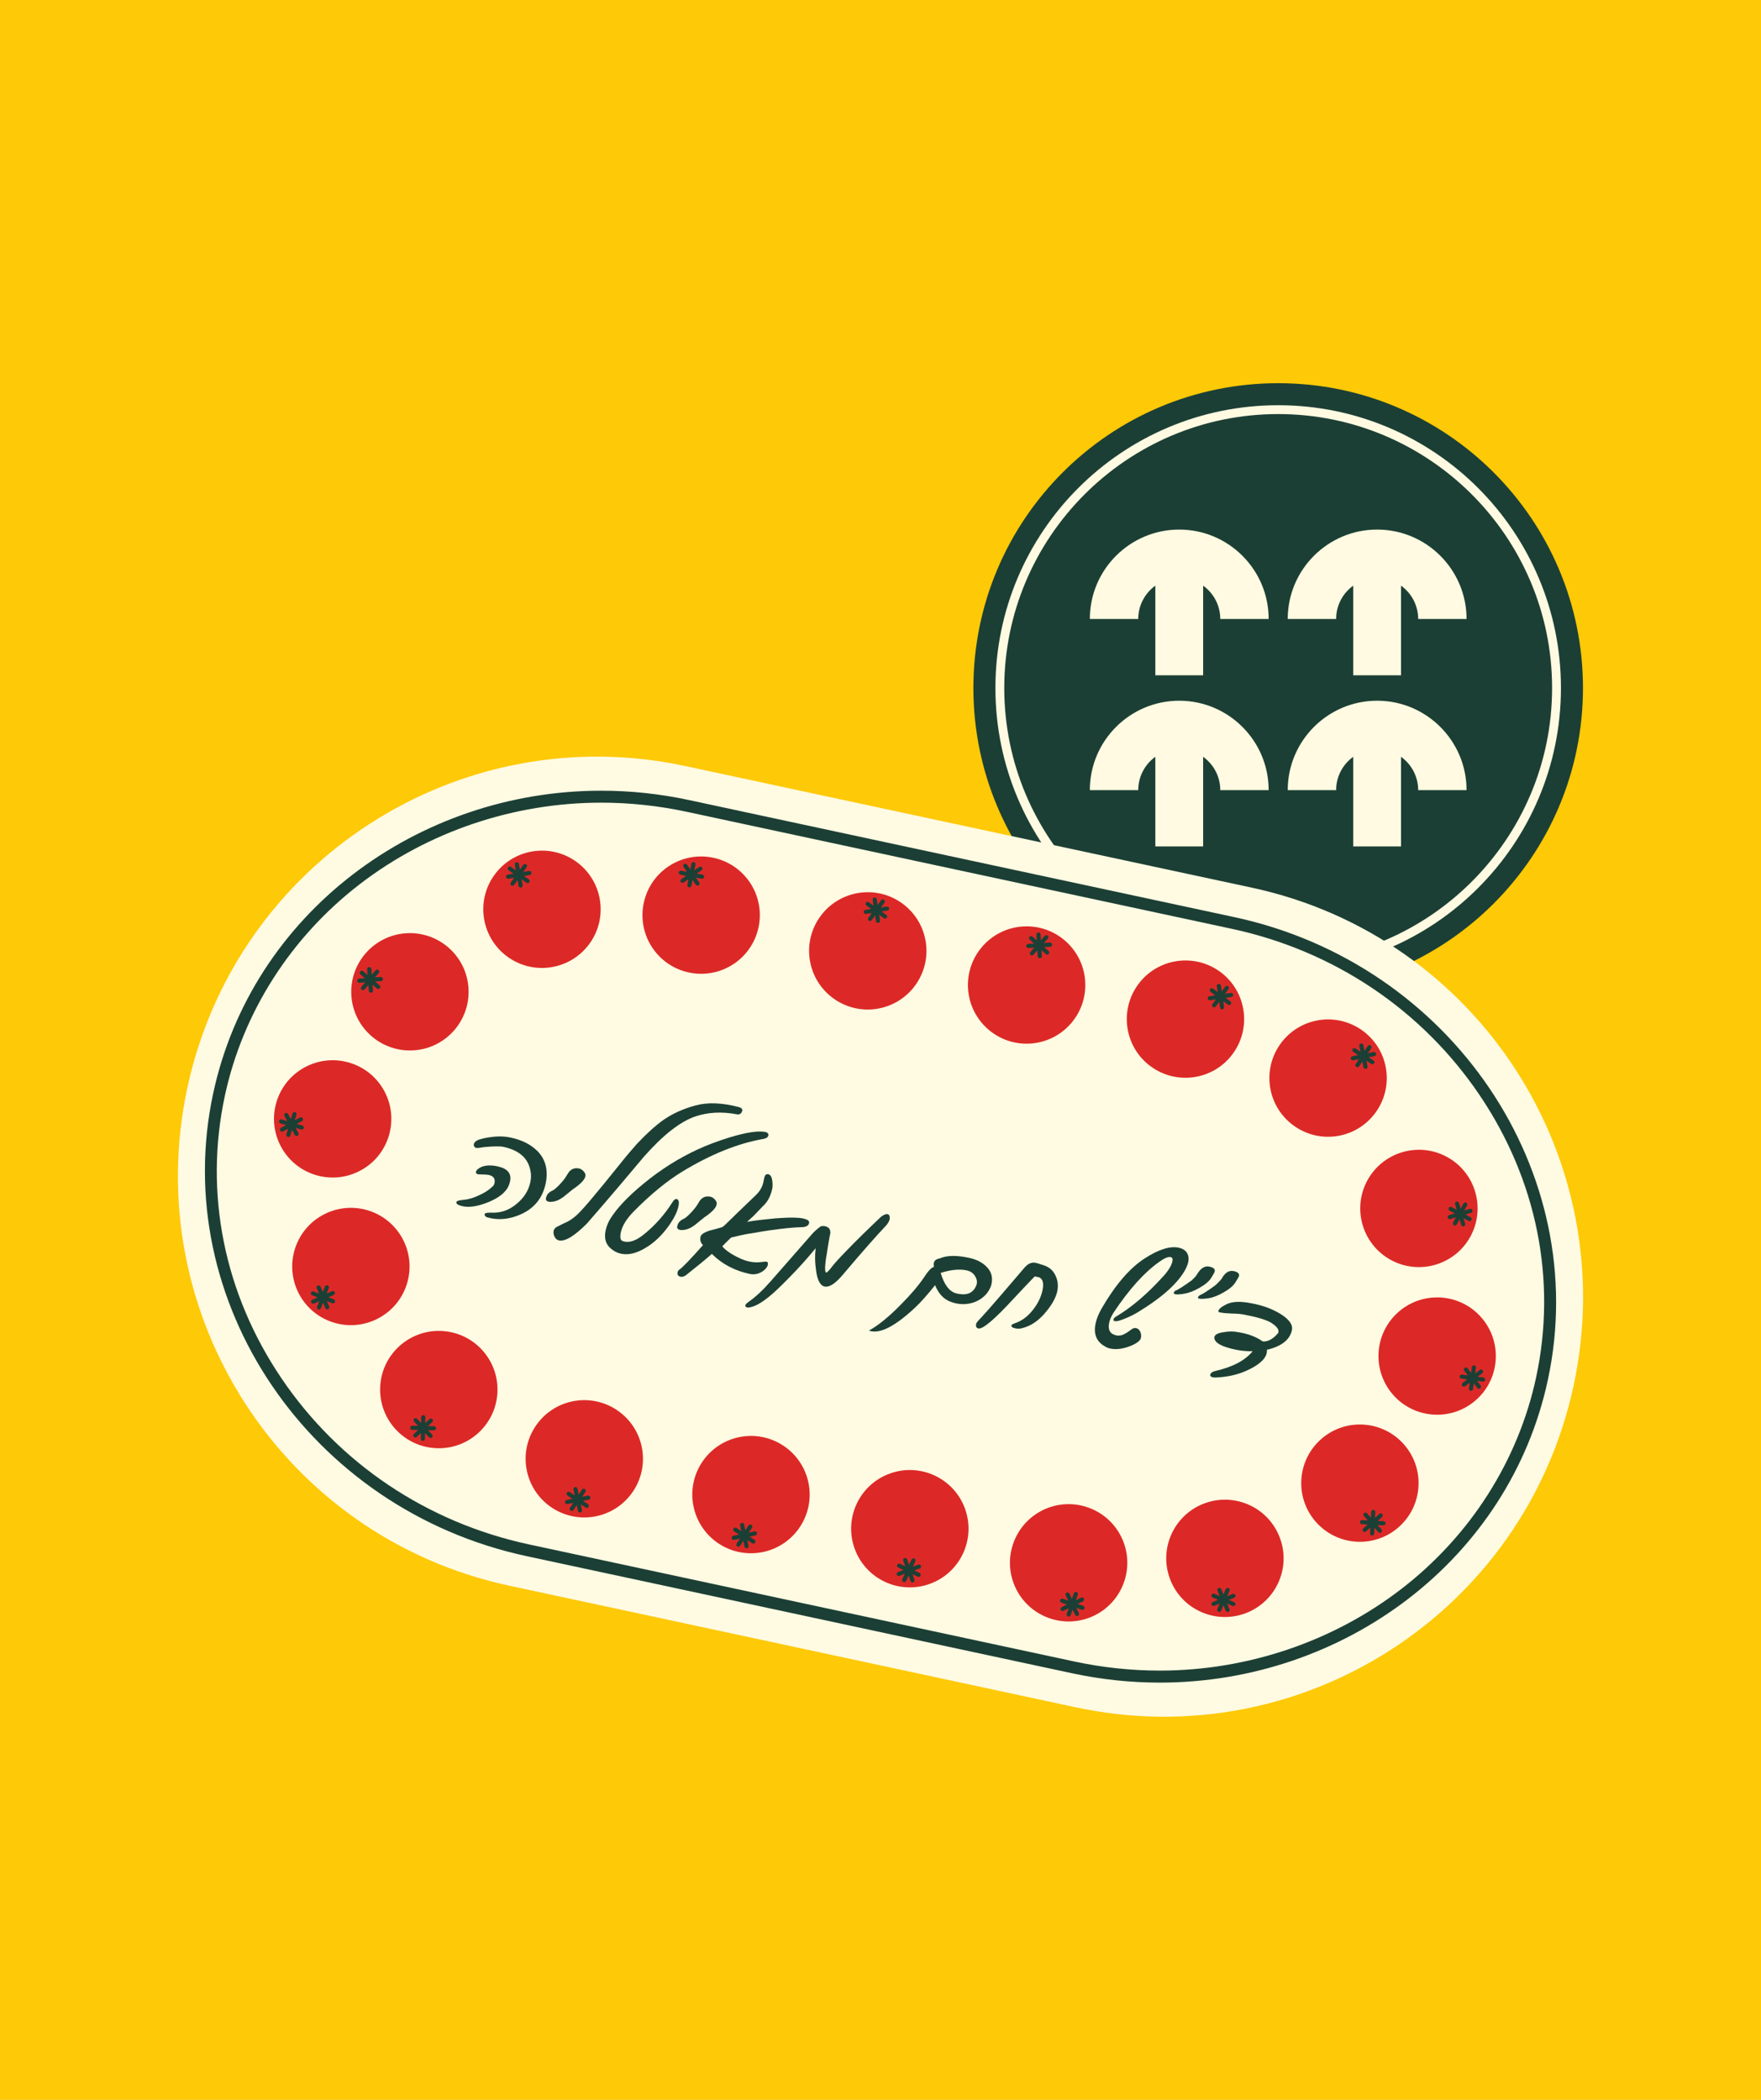 <svg xmlns="http://www.w3.org/2000/svg" width="910" height="1085" viewBox="0 0 910 1085" fill="none"><rect x="0" y="0" width="910" height="1085" fill="#808080" stroke="none"/><g clip-path="url(#clip0_2243_105988)"><rect width="910" height="1085" fill="#FFFAE1"></rect><rect width="910" height="1085" fill="#FEC906"></rect><g clip-path="url(#clip1_2243_105988)"><path d="M660.5 513C747.485 513 818 442.485 818 355.5C818 268.515 747.485 198 660.5 198C573.515 198 503 268.515 503 355.5C503 442.485 573.515 513 660.5 513Z" fill="#1C3F35"></path><path d="M660.501 213.952C738.543 213.952 802.048 277.442 802.048 355.499C802.048 433.556 738.558 497.047 660.501 497.047C582.444 497.047 518.954 433.556 518.954 355.499C518.954 277.442 582.46 213.952 660.501 213.952ZM660.501 209.381C579.808 209.381 514.383 274.807 514.383 355.499C514.383 436.192 579.808 501.617 660.501 501.617C741.194 501.617 806.619 436.207 806.619 355.499C806.619 274.791 741.209 209.381 660.501 209.381Z" fill="#FFFAE1"></path><path d="M655.579 319.83H630.576C630.576 312.745 627.072 306.468 621.724 302.613V348.932H597.025V302.613C591.677 306.452 588.188 312.745 588.188 319.83H563.17C563.17 294.354 583.892 273.633 609.367 273.633C634.858 273.633 655.579 294.354 655.579 319.83Z" fill="#FFFAE1"></path><path d="M757.845 319.83H732.842C732.842 312.745 729.338 306.468 723.99 302.613V348.932H699.291V302.613C693.943 306.452 690.454 312.745 690.454 319.83H665.436C665.436 294.354 686.157 273.633 711.633 273.633C737.123 273.633 757.845 294.354 757.845 319.83Z" fill="#FFFAE1"></path><path d="M655.579 408.264H630.576C630.576 401.179 627.072 394.901 621.724 391.046V437.365H597.025V391.046C591.677 394.886 588.188 401.179 588.188 408.264H563.17C563.17 382.788 583.892 362.066 609.367 362.066C634.858 362.066 655.579 382.788 655.579 408.264Z" fill="#FFFAE1"></path><path d="M757.845 408.264H732.842C732.842 401.179 729.338 394.901 723.99 391.046V437.365H699.291V391.046C693.943 394.886 690.454 401.179 690.454 408.264H665.436C665.436 382.788 686.157 362.066 711.633 362.066C737.123 362.066 757.845 382.788 757.845 408.264Z" fill="#FFFAE1"></path></g><g clip-path="url(#clip2_2243_105988)"><path d="M96.812 562.098L96.808 562.118C71.685 679.065 146.158 794.228 263.149 819.342L555.857 882.177C672.848 907.291 788.054 832.845 813.177 715.898L813.182 715.878C838.305 598.931 763.832 483.768 646.841 458.654L354.133 395.819C237.142 370.705 121.936 445.151 96.812 562.098Z" fill="#FFFAE2"></path><path d="M310.699 414.742C325.421 414.742 340.266 416.329 354.782 419.441L636.576 479.934C689.256 491.249 734.679 521.692 764.452 565.654C794.184 609.535 804.596 661.412 793.792 711.703C784.534 754.759 759.772 793.631 724.019 821.126C688.741 848.27 644.452 863.213 599.297 863.213C584.576 863.213 569.73 861.626 555.194 858.514L273.4 798.021C220.72 786.706 175.297 756.264 145.524 712.301C115.792 668.42 105.38 616.543 116.184 566.232C125.442 523.176 150.204 484.303 185.957 456.829C221.235 429.685 265.524 414.742 310.679 414.742M310.679 408.559C215.462 408.559 130.101 472.102 110.163 564.954C87.07 672.398 159.978 780.007 272.143 804.081L553.936 864.574C569.174 867.851 584.369 869.417 599.338 869.417C694.555 869.417 779.916 805.874 799.854 713.022C822.947 605.578 750.04 497.968 637.875 473.895L356.081 413.402C340.844 410.125 325.648 408.559 310.679 408.559Z" fill="#1C3F35"></path><path d="M235.834 621.142C235.958 620.544 237.195 620.152 239.545 619.967C241.875 619.802 244.514 619.039 247.442 617.659C250.349 616.36 252.638 614.897 254.308 613.268C254.947 612.753 255.36 612.114 255.525 611.372C256.04 608.981 254.947 607.539 252.267 607.044C251.71 606.92 250.205 606.858 247.752 606.817C246.37 606.755 245.772 606.302 245.958 605.436C246.102 604.777 246.782 604.076 247.999 603.355C250.288 602.077 253.339 601.85 257.154 602.674C262.308 603.787 264.432 606.384 263.566 610.465C263.483 610.816 263.38 611.207 263.257 611.599C263.133 612.011 262.968 612.403 262.803 612.836C261.215 616.195 257.752 618.957 252.391 621.142C247.03 623.327 242.576 624.027 239.05 623.265C236.741 622.77 235.669 622.069 235.875 621.162L235.834 621.142ZM253.463 626.583C258.494 626.913 262.989 625.408 266.968 622.028C270.741 618.978 273.112 615.226 274.061 610.795C274.494 608.755 274.514 606.817 274.123 605.024C272.968 598.49 268.329 594.348 260.143 592.596C258.453 592.225 255.154 592.266 250.267 592.699C249.257 592.843 248.288 592.987 247.38 593.132C246.473 593.255 245.813 593.173 245.442 592.843C244.556 591.957 244.597 591.009 245.566 589.978C246.432 589.051 248.659 588.309 252.288 587.732C256.288 587.072 259.875 587.031 263.03 587.629C269.236 588.803 274.102 591.153 277.669 594.719C281.483 598.532 283.05 603.458 282.329 609.455C281.174 617.885 276.906 623.821 269.504 627.284C263.442 630.087 257.483 630.664 251.628 628.995C250.7 628.5 250.308 627.964 250.432 627.387C250.556 626.81 251.587 626.542 253.483 626.624L253.463 626.583Z" fill="#1C3F35"></path><path d="M291.071 618.523C289.009 620.049 286.988 620.873 284.988 620.976C284.473 621.038 283.999 621.017 283.525 620.914C282.391 620.667 281.916 620.028 282.143 619.018C282.514 617.245 283.648 615.968 285.504 615.184C286.329 614.834 287.607 613.721 289.36 611.887C291.03 610.073 292.122 608.651 292.659 607.661L293.236 606.734C294.638 604.199 296.659 603.209 299.298 603.787C300.04 603.951 300.72 604.343 301.318 604.961C302.308 605.868 302.7 606.837 302.473 607.867C302.081 609.681 299.916 611.907 295.978 614.545L291.05 618.544L291.071 618.523Z" fill="#1C3F35"></path><path d="M383.422 574.375C382.906 575.591 381.979 576.045 380.597 575.735C372.886 574.293 365.731 574.684 359.133 576.931C351.257 579.713 342.453 586.638 332.721 597.707C328.577 602.653 324.082 607.971 319.236 613.68C314.391 619.389 309.113 625.531 303.36 632.147C296.865 638.681 292.02 641.608 288.845 640.927C287.546 640.639 286.659 639.65 286.164 637.939C285.731 636.125 286.247 634.785 287.69 633.961C289.546 632.992 291.463 632.065 293.484 631.137C295.731 629.901 297.855 628.169 299.896 625.985C301.546 624.233 303.339 622.233 305.257 619.925C307.195 617.637 309.319 615.061 311.649 612.237L323.154 598.016C323.772 597.253 324.576 596.284 325.566 595.151C326.556 593.997 327.731 592.657 329.092 591.09C334.102 585.752 338.7 581.609 342.865 578.641C347.649 575.344 353.174 572.87 359.442 571.18C365.731 569.49 373.133 569.758 381.649 572.005C383.319 572.417 383.917 573.2 383.401 574.416L383.422 574.375Z" fill="#1C3F35"></path><path d="M396.905 587.071C396.596 587.792 395.813 588.246 394.575 588.472C381.421 590.74 367.441 596.366 352.596 605.353C344.493 610.32 336.06 617.245 327.276 626.17C323.668 629.921 321.524 633.445 320.823 636.743C320.266 639.34 320.575 640.845 321.771 641.257C324.843 642.411 328.514 641.257 332.74 637.815C338.452 633.219 343.338 627.716 347.38 621.367C348.163 620.007 348.926 619.43 349.668 619.574C350.761 619.801 351.07 621.058 350.575 623.346C350.019 625.984 348.555 629.035 346.204 632.518C342.452 637.959 338.246 642.04 333.586 644.781C328.947 647.605 324.699 648.615 320.864 647.79C319.05 647.399 317.38 646.574 315.854 645.297C313.029 643.091 312.081 639.897 312.967 635.733C313.4 633.693 314.204 631.714 315.359 629.777C318.864 624.17 324.658 618.049 332.74 611.454C341.462 604.281 350.72 598.448 360.493 593.934C365.462 591.626 371.112 589.524 377.4 587.586C385.483 585.175 391.359 584.247 395.008 584.824C396.101 584.927 396.761 585.319 397.029 585.999C397.132 586.267 397.091 586.638 396.926 587.092L396.905 587.071Z" fill="#1C3F35"></path><path d="M358.907 633.096C356.845 634.621 354.824 635.445 352.824 635.548C352.309 635.61 351.835 635.589 351.36 635.486C350.226 635.239 349.752 634.6 349.979 633.59C350.35 631.818 351.484 630.54 353.34 629.757C354.165 629.406 355.443 628.293 357.196 626.459C358.866 624.645 359.958 623.223 360.494 622.234L361.072 621.306C362.474 618.771 364.495 617.782 367.134 618.359C367.876 618.524 368.556 618.915 369.154 619.534C370.144 620.441 370.536 621.409 370.309 622.44C369.917 624.254 367.752 626.479 363.814 629.118L358.886 633.116L358.907 633.096Z" fill="#1C3F35"></path><path d="M363.257 643.338C362.123 642.266 361.69 640.926 361.958 639.298C362.04 637.958 363.69 636.804 366.906 635.794C367.978 635.526 369.05 635.258 370.102 634.97C371.153 634.681 372.226 634.372 373.318 634.021L374.514 633.053C376.184 631.404 378.349 629.302 380.989 626.746C383.628 624.19 386.803 621.16 390.473 617.636C392.782 615.472 394.164 612.937 394.617 610.092C394.927 608.299 395.277 607.269 395.71 607.001C396.143 606.733 396.576 606.63 397.009 606.733C398.102 606.959 398.803 608.072 399.071 610.072C399.298 611.721 399.277 613.143 399.03 614.317C398.205 618.13 396.597 621.119 394.205 623.263L389.504 628.168L386.04 631.363C387.978 630.992 390.164 630.662 392.638 630.373C395.112 630.085 397.875 629.796 400.927 629.508C408.494 628.951 413.442 629.054 415.793 629.796C417.545 630.25 418.308 630.971 418.102 631.96C417.813 633.3 416.617 634.001 414.494 634.083C407.916 634.228 398.308 635.444 385.669 637.69C384.824 637.834 383.751 638.061 382.473 638.35C381.195 638.659 379.648 639.009 377.834 639.442C377.69 639.566 377.215 639.999 376.452 640.741C375.669 641.483 374.597 642.554 373.236 643.997C375.112 646.202 378.184 648.284 382.494 650.242C385.896 651.829 389.298 652.489 392.679 652.18L395.009 651.932C395.855 651.788 396.411 651.912 396.659 652.283C396.844 652.53 396.885 652.922 396.782 653.478C396.535 654.653 395.669 655.766 394.226 656.817C392.061 658.28 389.793 658.754 387.442 658.26C379.586 656.57 373.05 653.107 367.854 647.893C366.37 649.212 364.514 650.799 362.267 652.633C360.019 654.467 357.38 656.59 354.37 658.981C353.36 659.62 352.473 659.867 351.69 659.703C350.391 659.414 349.875 658.631 350.164 657.332C350.287 656.735 350.679 656.24 351.36 655.807C353.071 654.529 357.05 650.366 363.298 643.338H363.257Z" fill="#1C3F35"></path><path d="M459.628 628.335C460.143 629.798 459.442 631.55 457.587 633.57C453.133 638.207 445.731 646.617 435.401 658.818C433.257 661.353 431.319 663.105 429.587 664.033C428.247 664.734 427.092 664.981 426.164 664.775C423.772 664.26 422.267 661.333 421.649 655.974C421.381 654.181 421.236 652.388 421.195 650.574C421.174 648.76 421.277 646.885 421.484 644.968L417.607 649.564C415.855 651.604 413.855 653.83 411.607 656.221C409.36 658.612 406.844 661.188 404.02 663.971C397.545 670.422 392.391 674.194 388.576 675.266C386.865 675.76 385.772 675.719 385.277 675.121C384.886 674.503 385.36 673.72 386.7 672.772C390.37 670.237 394.205 666.671 398.185 662.116L419.587 637.692C420.473 636.62 421.958 635.281 424.02 633.714C424.741 633.467 425.504 633.426 426.329 633.591C428.288 634.003 429.216 635.219 429.071 637.197C428.803 638.455 428.494 640.021 428.185 641.897C427.855 643.772 427.504 646.019 427.112 648.595C426.824 650.141 426.618 651.687 426.473 653.274C426.226 655.933 426.391 657.375 426.968 657.561C427.195 657.602 427.814 657.066 428.803 655.912C430.102 654.222 431.442 652.614 432.824 651.11C434.205 649.605 435.587 648.121 437.009 646.699C439.401 644.205 442.102 641.464 445.154 638.455C448.205 635.446 451.607 632.189 455.381 628.623C456.783 627.613 457.896 627.181 458.679 627.366C459.195 627.469 459.504 627.799 459.649 628.314L459.628 628.335Z" fill="#1C3F35"></path><path d="M483.216 664.032C481.298 666.464 479.463 668.649 477.69 670.648C475.938 672.627 474.226 674.4 472.577 675.925C462.144 685.633 454.288 689.507 449.01 687.508C453.649 685.014 459.113 680.603 465.36 674.255C468.082 671.514 470.432 668.958 472.432 666.629C474.412 664.28 476.082 662.116 477.402 660.137C479.546 656.819 481.278 654.964 482.597 654.593C482.453 653.789 482.432 653.088 482.536 652.552C482.804 651.336 483.855 650.553 485.69 650.202C489.278 648.636 494.309 648.533 500.783 649.935C504.515 650.738 507.463 652.202 509.628 654.366C512.226 656.819 513.133 659.869 512.35 663.517C512.082 664.733 511.525 665.99 510.68 667.289C509.154 669.597 506.969 671.37 504.123 672.606C500.845 673.926 497.443 674.193 493.958 673.451C492.824 673.204 491.69 672.833 490.556 672.359C487.298 670.916 484.845 668.155 483.216 664.074V664.032ZM486.103 657.746C487.896 663.764 490.515 667.268 493.958 668.237C499.402 669.659 502.927 668.278 504.536 664.094C505.092 662.651 504.886 661.106 503.917 659.457C502.989 657.87 501.525 656.839 499.505 656.406C495.814 655.623 491.34 656.056 486.082 657.725L486.103 657.746Z" fill="#1C3F35"></path><path d="M528.018 686.291C527.007 686.6 525.873 686.621 524.616 686.353C523.172 686.044 522.512 685.549 522.657 684.89C522.739 684.498 523.296 684.127 524.306 683.777C527.914 682.623 531.131 680.232 533.935 676.604C536.368 673.471 537.956 670.194 538.698 666.773C539.481 663.083 538.904 660.816 536.945 659.992L536.244 659.848L534.719 659.518C533.667 660.569 532.224 662.053 530.409 663.99C528.574 665.928 526.306 668.339 523.585 671.245C513.832 681.839 507.832 686.91 505.585 686.415C504.533 686.188 504.141 685.384 504.43 684.003C504.533 683.529 505.399 682.458 507.028 680.809C509.172 678.521 512.554 674.667 517.213 669.246L529.481 654.922C531.275 652.881 533.172 652.077 535.172 652.51C535.956 652.675 537.317 653.087 539.213 653.747C541.956 654.592 543.956 656.199 545.193 658.611C546.451 660.981 546.884 663.537 546.512 666.278C546.018 669.7 544.1 673.471 540.76 677.552C536.945 682.313 532.698 685.24 528.038 686.291H528.018Z" fill="#1C3F35"></path><path d="M612.719 655.663C608.802 663.042 600.327 670.627 587.296 678.438C585.833 679.283 584.348 680.025 582.822 680.705C581.296 681.386 579.75 681.963 578.162 682.457C577.338 682.684 576.657 682.746 576.142 682.643C575.482 682.499 575.235 682.21 575.4 681.757C575.523 681.159 576.039 680.644 576.905 680.17C584.863 675.429 593.008 668.463 601.317 659.27C603.874 656.405 605.358 653.911 605.833 651.788C606.121 650.49 605.833 649.748 604.946 649.562C603.647 649.274 601.709 650.078 599.132 651.953C591.441 657.333 583.523 666.113 575.4 678.294C574.266 680.108 573.544 681.798 573.193 683.364C572.389 687.095 573.606 689.3 576.822 690.001C577.688 690.186 578.637 690.145 579.688 689.877C580.781 689.568 582.327 688.682 584.327 687.177C585.276 686.353 586.204 686.044 587.07 686.229C587.544 686.332 587.956 686.538 588.327 686.868C588.699 687.198 588.987 687.589 589.214 688.084C589.441 688.579 589.585 689.073 589.647 689.63C589.709 690.186 589.688 690.702 589.585 691.217C589.441 691.918 589.09 692.495 588.554 692.907C587.358 694.082 585.358 695.133 582.575 696.06C579.235 697.112 576.266 697.359 573.729 696.802C572.74 696.596 571.936 696.267 571.276 695.854C566.657 693.422 564.946 689.403 566.162 683.776C566.657 681.468 567.668 678.953 569.193 676.233C576.327 663.887 583.791 655.21 591.544 650.222C598.76 645.564 604.616 643.73 609.132 644.698C611.606 645.234 613.193 646.471 613.874 648.429C614.575 650.387 614.162 652.798 612.678 655.684L612.719 655.663Z" fill="#1C3F35"></path><path d="M611.874 668.485C609.709 668.836 608.204 668.939 607.38 668.753C606.761 668.609 606.472 668.362 606.555 667.97C606.617 667.661 606.864 667.31 607.276 666.96C608.122 666.651 609.235 666.053 610.617 665.146C611.998 664.26 613.709 663.085 615.751 661.622C617.235 660.262 618.184 659.19 618.596 658.407C620.452 655.274 622.596 653.955 624.988 654.47C627.07 654.923 627.978 655.748 627.709 656.964C627.606 657.438 626.988 658.551 625.874 660.323C624.802 662.055 622.782 663.765 619.833 665.435C616.926 667.104 614.266 668.114 611.854 668.465L611.874 668.485ZM619.771 671.041C619.215 670.917 618.988 670.711 619.05 670.402C619.112 670.093 619.4 669.722 619.895 669.289C620.658 669.001 621.73 668.423 623.112 667.537C624.493 666.672 626.204 665.456 628.266 663.93C628.637 663.559 629.07 663.126 629.565 662.632C630.06 662.137 630.617 661.56 631.215 660.859C632.947 657.623 635.029 656.263 637.524 656.778C639.606 657.232 640.514 658.056 640.246 659.272C640.142 659.746 639.544 660.839 638.431 662.57C637.4 664.281 635.4 666.012 632.39 667.743C629.483 669.413 626.885 670.443 624.575 670.814C622.246 671.144 620.658 671.206 619.792 671.02L619.771 671.041Z" fill="#1C3F35"></path><path d="M647.359 698.165C644.41 698.268 641.379 697.979 638.225 697.319C631.07 695.794 627.503 693.733 627.524 691.136C627.586 689.714 629.132 688.787 632.183 688.374C634.843 687.88 637.297 687.838 639.544 688.292C644.761 689.075 649.07 690.683 652.513 693.115C655.049 693.362 657.627 692.043 660.225 689.096C660.431 688.848 660.575 688.622 660.616 688.374C660.946 686.89 659.647 685.221 656.761 683.407C654.204 681.923 649.606 680.542 642.967 679.285C642.307 679.141 641.441 679.017 640.39 678.914C639.338 678.811 638.101 678.749 636.658 678.728C633.895 678.625 631.812 678.419 630.431 678.131C629.812 677.986 629.524 677.739 629.606 677.348C629.689 676.915 630.101 676.358 630.823 675.699C630.926 675.596 631.194 675.41 631.627 675.122C632.06 674.854 632.658 674.503 633.441 674.091C636.513 672.442 641.008 672.236 646.946 673.473C649.792 674.009 652.452 674.73 654.905 675.637C657.359 676.564 659.627 677.657 661.689 678.914C666.225 681.738 668.184 684.541 667.586 687.323C666.513 692.311 662.204 695.671 654.678 697.443C654.74 697.917 654.699 698.453 654.575 699.092C653.874 702.39 650.348 705.461 644.039 708.284C639.441 710.346 634.225 711.5 628.369 711.768C627.751 711.788 627.173 711.768 626.678 711.644C625.689 711.438 625.276 710.984 625.421 710.325C625.606 709.418 626.472 708.779 627.998 708.408C637.07 706.326 643.524 702.905 647.338 698.144L647.359 698.165Z" fill="#1C3F35"></path><path d="M637.013 544.549C627.096 558.029 608.106 560.914 594.621 551C581.137 541.087 578.25 522.104 588.168 508.625C598.085 495.145 617.075 492.26 630.56 502.173C644.044 512.087 646.931 531.07 637.013 544.549Z" fill="#DC2927"></path><path d="M636.024 518.908C635.859 519.135 635.591 519.279 635.323 519.321C635.055 519.362 634.766 519.321 634.54 519.135L632.107 517.342L632.56 520.33C632.643 520.908 632.251 521.464 631.674 521.547C631.385 521.588 631.096 521.505 630.89 521.34C630.684 521.176 630.519 520.928 630.478 520.64L630.024 517.651L628.23 520.083C627.88 520.557 627.22 520.66 626.746 520.31C626.272 519.959 626.168 519.3 626.519 518.826L628.313 516.394L625.323 516.847C624.746 516.93 624.189 516.538 624.107 515.961C624.024 515.384 624.416 514.827 624.993 514.745L627.983 514.291L625.55 512.498C625.076 512.148 624.973 511.488 625.323 511.014C625.674 510.54 626.354 510.437 626.808 510.788L629.241 512.581L628.787 509.592C628.705 509.015 629.096 508.459 629.674 508.376C630.251 508.294 630.808 508.685 630.89 509.262L631.344 512.251L633.138 509.819C633.488 509.345 634.169 509.242 634.622 509.592C634.849 509.757 634.993 510.025 635.034 510.293C635.076 510.561 635.014 510.849 634.849 511.076L633.055 513.508L636.045 513.055C636.622 512.972 637.179 513.364 637.261 513.941C637.303 514.23 637.22 514.518 637.055 514.724C636.89 514.93 636.643 515.095 636.354 515.157L633.364 515.611L635.797 517.404C636.272 517.754 636.375 518.414 636.024 518.888" fill="#1C3F35"></path><path d="M524.947 820.778C517.628 805.732 523.896 787.594 538.947 780.257C553.999 772.94 572.143 779.205 579.483 794.251C586.803 809.297 580.535 827.435 565.483 834.772C550.432 842.089 532.287 835.824 524.947 820.778Z" fill="#DC2927"></path><path d="M548.123 831.824C547.999 831.556 547.979 831.267 548.082 831.02C548.164 830.752 548.35 830.546 548.618 830.402L551.34 829.083L548.474 828.093C547.917 827.908 547.628 827.289 547.814 826.733C547.917 826.465 548.103 826.238 548.35 826.115C548.597 825.991 548.886 825.97 549.154 826.073L552.02 827.063L550.701 824.342C550.453 823.806 550.659 823.167 551.195 822.92C551.731 822.673 552.371 822.879 552.618 823.415L553.938 826.135L554.927 823.27C555.113 822.714 555.731 822.425 556.288 822.611C556.845 822.796 557.133 823.415 556.948 823.971L555.958 826.836L558.68 825.517C559.216 825.27 559.855 825.476 560.103 826.012C560.35 826.547 560.144 827.186 559.608 827.434L556.886 828.753L559.752 829.742C560.309 829.928 560.597 830.546 560.412 831.102C560.226 831.659 559.608 831.947 559.051 831.762L556.185 830.773L557.505 833.493C557.752 834.029 557.546 834.668 557.01 834.915C556.742 835.039 556.453 835.06 556.206 834.957C555.938 834.874 555.731 834.689 555.587 834.421L554.268 831.7L553.278 834.565C553.092 835.122 552.474 835.41 551.917 835.225C551.628 835.122 551.422 834.936 551.298 834.689C551.175 834.441 551.154 834.153 551.257 833.864L552.247 830.999L549.525 832.318C548.989 832.566 548.35 832.36 548.103 831.824" fill="#1C3F35"></path><path d="M157.381 551.538C172.082 543.52 190.495 548.92 198.515 563.616C206.536 578.311 201.134 596.717 186.433 604.734C171.732 612.752 153.319 607.352 145.299 592.656C137.278 577.961 142.68 559.555 157.381 551.538Z" fill="#DC2927"></path><path d="M147.423 575.178C147.671 575.034 147.98 575.013 148.227 575.096C148.495 575.178 148.722 575.343 148.866 575.611L150.31 578.27L151.155 575.364C151.32 574.807 151.918 574.477 152.475 574.642C152.763 574.725 152.97 574.91 153.114 575.157C153.258 575.405 153.279 575.693 153.196 575.961L152.351 578.867L155.011 577.425C155.526 577.136 156.186 577.342 156.454 577.857C156.722 578.373 156.537 579.032 156.021 579.3L153.361 580.743L156.268 581.588C156.825 581.753 157.155 582.351 156.99 582.907C156.825 583.464 156.227 583.793 155.671 583.628L152.763 582.783L154.207 585.442C154.495 585.958 154.289 586.617 153.774 586.885C153.258 587.153 152.598 586.967 152.33 586.452L150.887 583.793L150.042 586.7C149.877 587.256 149.279 587.586 148.722 587.421C148.165 587.256 147.835 586.658 148 586.102L148.846 583.196L146.186 584.638C145.671 584.927 145.011 584.721 144.743 584.206C144.598 583.958 144.578 583.649 144.66 583.402C144.743 583.134 144.908 582.907 145.176 582.763L147.835 581.32L144.928 580.475C144.372 580.31 144.042 579.712 144.207 579.156C144.289 578.867 144.475 578.661 144.722 578.517C144.97 578.373 145.258 578.352 145.526 578.435L148.433 579.28L146.99 576.621C146.701 576.106 146.908 575.446 147.423 575.178Z" fill="#1C3F35"></path><path d="M153.072 643.399C159.154 627.797 176.742 620.089 192.33 626.169C207.917 632.249 215.649 649.83 209.567 665.412C203.484 681.014 185.897 688.723 170.309 682.643C154.701 676.562 146.989 658.981 153.072 643.399Z" fill="#DC2927"></path><path d="M160.678 667.906C160.782 667.638 160.988 667.432 161.235 667.329C161.483 667.226 161.771 667.205 162.06 667.329L164.885 668.421L163.668 665.659C163.421 665.124 163.668 664.485 164.225 664.258C164.493 664.134 164.782 664.134 165.05 664.258C165.318 664.382 165.524 664.546 165.627 664.814L166.843 667.576L167.936 664.753C168.142 664.196 168.761 663.928 169.318 664.155C169.874 664.382 170.142 664.979 169.916 665.536L168.823 668.359L171.586 667.143C172.122 666.917 172.761 667.143 172.988 667.7C173.215 668.236 172.988 668.875 172.431 669.101L169.668 670.317L172.493 671.41C173.029 671.616 173.318 672.234 173.091 672.791C172.864 673.347 172.245 673.615 171.709 673.388L168.885 672.296L170.101 675.058C170.328 675.594 170.101 676.233 169.544 676.46C169.008 676.686 168.369 676.459 168.142 675.903L166.926 673.141L165.833 675.965C165.627 676.521 164.988 676.789 164.452 676.563C164.184 676.46 163.977 676.253 163.874 676.006C163.771 675.759 163.751 675.47 163.874 675.182L164.967 672.358L162.204 673.574C161.668 673.801 161.029 673.574 160.802 673.017C160.678 672.75 160.678 672.461 160.802 672.193C160.926 671.925 161.091 671.719 161.359 671.595L164.122 670.379L161.297 669.287C160.761 669.081 160.472 668.442 160.699 667.906" fill="#1C3F35"></path><path d="M209.548 482.243C226.249 480.986 240.806 493.497 242.063 510.192C243.321 526.886 230.806 541.438 214.104 542.695C197.403 543.952 182.847 531.441 181.589 514.747C180.331 498.052 192.847 483.501 209.548 482.243Z" fill="#DC2927"></path><path d="M190.742 499.68C191.03 499.66 191.298 499.763 191.525 499.928C191.731 500.113 191.876 500.361 191.896 500.649L192.123 503.658L194.103 501.37C194.474 500.917 195.154 500.876 195.608 501.247C195.835 501.432 195.958 501.7 195.979 501.968C196 502.236 195.917 502.525 195.731 502.751L193.752 505.039L196.762 504.812C197.34 504.771 197.855 505.204 197.896 505.802C197.938 506.399 197.505 506.894 196.907 506.956L193.896 507.183L196.185 509.161C196.639 509.553 196.68 510.212 196.309 510.666C195.917 511.119 195.257 511.161 194.804 510.79L192.515 508.811L192.742 511.82C192.783 512.397 192.35 512.913 191.752 512.974C191.154 513.036 190.659 512.583 190.597 511.985L190.371 508.976L188.391 511.264C188 511.717 187.34 511.758 186.886 511.387C186.433 510.996 186.391 510.336 186.762 509.883L188.742 507.595L185.731 507.822C185.154 507.863 184.639 507.43 184.577 506.832C184.556 506.544 184.659 506.255 184.824 506.049C185.01 505.843 185.257 505.699 185.546 505.678L188.556 505.451L186.268 503.473C185.814 503.102 185.773 502.422 186.144 501.968C186.329 501.741 186.597 501.618 186.865 501.597C187.134 501.577 187.422 501.659 187.649 501.844L189.938 503.823L189.711 500.814C189.67 500.237 190.103 499.722 190.701 499.68" fill="#1C3F35"></path><path d="M196.434 717.291C196.826 700.555 210.723 687.302 227.465 687.694C244.207 688.086 257.465 701.977 257.073 718.713C256.682 735.449 242.785 748.702 226.042 748.311C209.3 747.919 196.042 734.027 196.434 717.291Z" fill="#DC2927"></path><path d="M211.938 737.718C211.938 737.429 212.061 737.161 212.267 736.976C212.453 736.79 212.742 736.667 213.03 736.687L216.061 736.749L213.979 734.564C213.566 734.152 213.587 733.472 214.02 733.06C214.226 732.854 214.515 732.75 214.783 732.771C215.051 732.792 215.319 732.895 215.525 733.101L217.608 735.286L217.669 732.256C217.669 731.679 218.164 731.205 218.762 731.225C219.36 731.246 219.814 731.72 219.814 732.318L219.752 735.327L221.938 733.245C222.37 732.833 223.051 732.854 223.443 733.286C223.855 733.719 223.834 734.399 223.401 734.791L221.216 736.873L224.247 736.934C224.824 736.934 225.298 737.429 225.298 738.027C225.298 738.625 224.783 739.078 224.206 739.078L221.195 739.016L223.278 741.201C223.69 741.634 223.669 742.293 223.236 742.705C222.803 743.118 222.144 743.097 221.731 742.664L219.649 740.48L219.587 743.489C219.587 744.066 219.072 744.54 218.494 744.54C218.206 744.54 217.938 744.416 217.752 744.21C217.566 744.004 217.443 743.736 217.463 743.447L217.525 740.418L215.34 742.499C214.927 742.912 214.247 742.891 213.834 742.458C213.628 742.252 213.525 741.963 213.546 741.696C213.566 741.428 213.669 741.16 213.876 740.954L216.061 738.872L213.03 738.81C212.453 738.81 211.979 738.295 211.999 737.718" fill="#1C3F35"></path><path d="M297.528 445.064C311.219 454.71 314.497 473.63 304.848 487.295C295.198 500.981 276.27 504.258 262.6 494.612C248.909 484.966 245.631 466.045 255.281 452.38C264.93 438.695 283.858 435.418 297.528 445.064Z" fill="#DC2927"></path><path d="M271.92 446.567C272.168 446.731 272.312 446.979 272.353 447.247C272.394 447.515 272.353 447.803 272.168 448.051L270.415 450.524L273.405 450.009C273.982 449.906 274.539 450.297 274.642 450.874C274.683 451.163 274.621 451.451 274.456 451.678C274.291 451.905 274.065 452.07 273.776 452.111L270.786 452.626L273.26 454.378C273.735 454.708 273.858 455.388 273.508 455.862C273.157 456.336 272.497 456.46 272.023 456.13L269.549 454.399L270.065 457.367C270.168 457.944 269.776 458.5 269.199 458.603C268.621 458.706 268.064 458.315 267.961 457.738L267.446 454.749L265.693 457.222C265.363 457.696 264.683 457.82 264.209 457.49C263.735 457.161 263.611 456.48 263.961 456.006L265.693 453.533L262.724 454.048C262.147 454.151 261.59 453.76 261.487 453.183C261.384 452.606 261.776 452.049 262.353 451.946L265.322 451.431L262.848 449.699C262.374 449.37 262.25 448.689 262.601 448.215C262.766 447.968 263.013 447.824 263.281 447.783C263.549 447.741 263.838 447.783 264.085 447.968L266.559 449.72L266.044 446.731C265.941 446.154 266.333 445.598 266.91 445.495C267.199 445.454 267.487 445.515 267.714 445.68C267.941 445.845 268.106 446.072 268.147 446.36L268.662 449.328L270.415 446.855C270.745 446.381 271.425 446.257 271.9 446.608" fill="#1C3F35"></path><path d="M766.824 682.396C756.721 669.041 737.69 666.423 724.35 676.522C710.989 686.622 708.371 705.645 718.474 718.981C728.577 732.337 747.608 734.954 760.948 724.855C774.309 714.755 776.928 695.732 766.824 682.396Z" fill="#DC2927"></path><path d="M766.183 708.037C765.997 707.81 765.75 707.666 765.482 707.625C765.214 707.584 764.925 707.645 764.698 707.831L762.286 709.665L762.698 706.677C762.781 706.1 762.368 705.564 761.791 705.481C761.502 705.44 761.214 705.522 761.008 705.687C760.801 705.852 760.636 706.1 760.595 706.388L760.183 709.377L758.348 706.965C757.997 706.491 757.317 706.409 756.863 706.759C756.41 707.109 756.307 707.79 756.657 708.243L758.471 710.655L755.482 710.242C754.904 710.16 754.368 710.572 754.286 711.149C754.203 711.726 754.616 712.283 755.193 712.345L758.183 712.757L755.77 714.591C755.296 714.942 755.214 715.622 755.564 716.075C755.915 716.529 756.595 716.632 757.069 716.281L759.482 714.468L759.069 717.456C758.987 718.033 759.399 718.569 759.977 718.652C760.554 718.734 761.09 718.322 761.172 717.745L761.585 714.756L763.399 717.168C763.75 717.642 764.43 717.724 764.904 717.374C765.131 717.188 765.276 716.941 765.317 716.673C765.358 716.405 765.296 716.116 765.111 715.89L763.276 713.478L766.265 713.89C766.843 713.973 767.379 713.561 767.461 712.984C767.502 712.695 767.42 712.406 767.255 712.2C767.09 711.994 766.843 711.829 766.554 711.788L763.564 711.376L765.977 709.542C766.451 709.191 766.533 708.511 766.183 708.037Z" fill="#1C3F35"></path><path d="M733.008 767.911C733.874 751.196 721.008 736.954 704.286 736.088C687.565 735.222 673.317 748.084 672.451 764.799C671.585 781.514 684.451 795.757 701.173 796.622C717.895 797.488 732.142 784.627 733.008 767.911Z" fill="#DC2927"></path><path d="M715.997 787.14C715.997 786.852 715.914 786.584 715.729 786.378C715.543 786.171 715.296 786.048 714.987 786.027L711.956 785.862L714.203 783.842C714.636 783.451 714.677 782.771 714.286 782.338C714.1 782.111 713.832 782.008 713.543 781.987C713.255 781.967 712.987 782.07 712.78 782.255L710.533 784.275L710.698 781.266C710.719 780.689 710.265 780.174 709.688 780.153C709.11 780.132 708.595 780.586 708.574 781.163L708.409 784.172L706.389 781.926C705.997 781.493 705.316 781.452 704.884 781.843C704.451 782.235 704.409 782.915 704.801 783.348L706.822 785.594L703.811 785.429C703.234 785.409 702.719 785.862 702.698 786.439C702.677 787.016 703.131 787.532 703.708 787.552L706.719 787.717L704.471 789.737C704.038 790.129 703.997 790.809 704.389 791.242C704.78 791.674 705.461 791.716 705.894 791.324L708.141 789.304L707.976 792.313C707.956 792.891 708.409 793.406 708.987 793.426C709.275 793.426 709.543 793.344 709.749 793.158C709.956 792.973 710.079 792.705 710.1 792.416L710.265 789.407L712.286 791.654C712.677 792.087 713.358 792.128 713.791 791.736C714.018 791.53 714.121 791.262 714.141 790.994C714.162 790.726 714.059 790.438 713.873 790.232L711.853 787.985L714.863 788.15C715.44 788.171 715.956 787.717 715.976 787.14" fill="#1C3F35"></path><path d="M747.732 597.788C733.031 589.791 714.619 595.212 706.598 609.908C698.598 624.603 704.021 643.009 718.722 651.026C733.423 659.044 751.836 653.603 759.856 638.907C767.856 624.211 762.433 605.806 747.732 597.788Z" fill="#DC2927"></path><path d="M757.71 621.43C757.463 621.286 757.154 621.265 756.906 621.348C756.638 621.43 756.411 621.595 756.267 621.863L754.824 624.522L753.958 621.615C753.793 621.059 753.195 620.729 752.638 620.894C752.349 620.977 752.143 621.162 751.999 621.409C751.855 621.657 751.834 621.945 751.916 622.213L752.762 625.119L750.102 623.677C749.587 623.388 748.927 623.594 748.659 624.109C748.391 624.625 748.576 625.284 749.092 625.552L751.752 626.995L748.844 627.84C748.288 628.005 747.958 628.603 748.123 629.159C748.288 629.716 748.886 630.045 749.442 629.88L752.349 629.015L750.906 631.674C750.618 632.189 750.824 632.848 751.339 633.116C751.855 633.384 752.514 633.199 752.782 632.684L754.226 630.025L755.071 632.931C755.236 633.487 755.834 633.817 756.391 633.652C756.947 633.487 757.277 632.89 757.112 632.333L756.267 629.427L758.927 630.87C759.442 631.158 760.102 630.952 760.37 630.437C760.514 630.19 760.535 629.88 760.453 629.633C760.37 629.365 760.205 629.138 759.937 628.994L757.277 627.551L760.185 626.686C760.741 626.521 761.071 625.923 760.906 625.367C760.824 625.078 760.638 624.872 760.391 624.728C760.143 624.583 759.855 624.563 759.587 624.645L756.679 625.49L758.123 622.832C758.411 622.316 758.205 621.657 757.69 621.389" fill="#1C3F35"></path><path d="M660.906 817.007C667.422 801.59 660.205 783.803 644.783 777.29C629.36 770.777 611.566 777.991 605.051 793.408C598.535 808.824 605.752 826.612 621.174 833.125C636.597 839.638 654.391 832.424 660.906 817.007Z" fill="#DC2927"></path><path d="M638.371 829.27C638.494 829.002 638.474 828.714 638.371 828.446C638.268 828.198 638.061 827.972 637.793 827.869L635.01 826.694L637.814 825.56C638.35 825.334 638.618 824.715 638.391 824.179C638.288 823.911 638.061 823.705 637.814 823.602C637.567 823.499 637.278 823.479 637.01 823.602L634.206 824.736L635.381 821.953C635.608 821.417 635.36 820.779 634.804 820.552C634.247 820.325 633.628 820.572 633.402 821.108L632.226 823.891L631.092 821.088C630.866 820.552 630.247 820.284 629.711 820.511C629.175 820.737 628.907 821.356 629.134 821.892L630.268 824.695L627.484 823.52C626.948 823.293 626.309 823.54 626.082 824.076C625.855 824.612 626.103 825.251 626.659 825.478L629.443 826.653L626.639 827.786C626.103 828.013 625.835 828.631 626.061 829.167C626.288 829.703 626.907 829.971 627.443 829.744L630.247 828.611L629.072 831.393C628.845 831.929 629.092 832.568 629.649 832.795C629.917 832.918 630.206 832.898 630.474 832.795C630.721 832.692 630.948 832.486 631.051 832.218L632.226 829.435L633.36 832.238C633.587 832.774 634.206 833.042 634.742 832.815C635.01 832.712 635.216 832.485 635.319 832.238C635.422 831.991 635.443 831.702 635.319 831.414L634.185 828.611L636.969 829.785C637.505 830.012 638.144 829.765 638.371 829.208" fill="#1C3F35"></path><path d="M680.535 527.299C664.102 530.473 653.339 546.385 656.514 562.812C659.69 579.239 675.607 589.998 692.04 586.823C708.473 583.649 719.236 567.738 716.061 551.311C712.886 534.884 696.968 524.125 680.535 527.299Z" fill="#DC2927"></path><path d="M703.276 539.191C702.987 539.253 702.761 539.418 702.596 539.645C702.451 539.871 702.369 540.16 702.431 540.448L703.008 543.416L700.492 541.726C700.018 541.397 699.338 541.52 699.008 542.015C698.843 542.262 698.802 542.551 698.843 542.819C698.884 543.087 699.049 543.334 699.297 543.499L701.812 545.189L698.843 545.766C698.266 545.869 697.895 546.446 697.998 547.023C698.101 547.6 698.678 547.971 699.255 547.868L702.224 547.291L700.534 549.785C700.204 550.28 700.328 550.939 700.822 551.269C701.317 551.599 701.977 551.475 702.307 550.981L703.998 548.466L704.575 551.434C704.678 552.011 705.255 552.382 705.833 552.279C706.41 552.176 706.781 551.599 706.678 551.022L706.101 548.054L708.596 549.744C709.09 550.074 709.75 549.95 710.08 549.455C710.41 548.961 710.286 548.301 709.791 547.971L707.297 546.281L710.266 545.704C710.843 545.601 711.214 545.024 711.111 544.447C711.049 544.158 710.884 543.911 710.657 543.767C710.431 543.623 710.142 543.54 709.853 543.602L706.884 544.179L708.575 541.665C708.905 541.19 708.781 540.51 708.286 540.181C708.039 540.016 707.75 539.974 707.482 540.016C707.214 540.057 706.967 540.222 706.802 540.469L705.111 542.963L704.534 539.995C704.431 539.418 703.853 539.047 703.276 539.15" fill="#1C3F35"></path><path d="M272.246 759.892C268.864 743.507 279.421 727.471 295.813 724.091C312.205 720.711 328.246 731.264 331.627 747.649C335.009 764.035 324.452 780.07 308.06 783.45C291.668 786.831 275.627 776.278 272.246 759.892Z" fill="#DC2927"></path><path d="M291.979 776.32C291.917 776.032 291.979 775.743 292.144 775.516C292.288 775.29 292.535 775.125 292.824 775.063L295.793 774.444L293.257 772.775C292.762 772.445 292.638 771.786 292.948 771.291C293.113 771.044 293.36 770.899 293.628 770.838C293.896 770.776 294.185 770.838 294.432 770.982L296.968 772.651L296.35 769.683C296.226 769.106 296.597 768.55 297.174 768.426C297.752 768.302 298.309 768.673 298.432 769.251L299.051 772.219L300.721 769.704C301.051 769.209 301.711 769.086 302.205 769.395C302.7 769.725 302.824 770.384 302.515 770.879L300.845 773.414L303.814 772.796C304.391 772.672 304.948 773.043 305.071 773.62C305.195 774.197 304.824 774.754 304.247 774.877L301.278 775.496L303.793 777.165C304.288 777.495 304.412 778.154 304.102 778.649C303.772 779.144 303.113 779.267 302.618 778.958L300.102 777.289L300.721 780.257C300.845 780.834 300.473 781.39 299.896 781.514C299.607 781.576 299.319 781.514 299.092 781.349C298.865 781.205 298.7 780.958 298.638 780.669L298.02 777.701L296.35 780.236C296.02 780.731 295.36 780.854 294.865 780.545C294.618 780.38 294.473 780.133 294.412 779.865C294.35 779.597 294.412 779.309 294.556 779.061L296.226 776.547L293.257 777.165C292.68 777.289 292.123 776.918 291.999 776.341" fill="#1C3F35"></path><path d="M387.36 455.759C396.803 469.589 393.236 488.448 379.421 497.888C365.586 507.327 346.72 503.762 337.277 489.953C327.834 476.123 331.401 457.264 345.215 447.824C359.05 438.384 377.916 441.95 387.36 455.759Z" fill="#DC2927"></path><path d="M362.823 448.196C362.988 448.443 363.029 448.732 362.988 449C362.947 449.268 362.782 449.515 362.534 449.68L360.04 451.39L363.009 451.947C363.586 452.05 363.978 452.606 363.854 453.184C363.792 453.472 363.627 453.719 363.4 453.864C363.174 454.008 362.885 454.09 362.596 454.029L359.627 453.472L361.338 455.966C361.668 456.44 361.545 457.12 361.05 457.45C360.555 457.78 359.895 457.656 359.565 457.182L357.854 454.688L357.297 457.656C357.194 458.233 356.617 458.604 356.06 458.501C355.483 458.398 355.091 457.821 355.215 457.265L355.771 454.297L353.277 456.007C352.802 456.337 352.122 456.213 351.792 455.739C351.462 455.265 351.586 454.585 352.081 454.255L354.576 452.545L351.607 451.988C351.029 451.885 350.637 451.329 350.761 450.751C350.864 450.174 351.421 449.783 351.998 449.906L354.967 450.463L353.256 447.969C352.926 447.495 353.05 446.815 353.545 446.485C353.792 446.32 354.081 446.258 354.349 446.32C354.617 446.361 354.864 446.526 355.029 446.774L356.741 449.268L357.297 446.3C357.4 445.722 357.957 445.331 358.534 445.455C358.823 445.516 359.07 445.681 359.215 445.908C359.359 446.135 359.442 446.423 359.38 446.712L358.823 449.68L361.318 447.969C361.792 447.639 362.472 447.763 362.802 448.258" fill="#1C3F35"></path><path d="M358.372 778.38C354.99 761.973 365.568 745.959 381.959 742.579C398.372 739.198 414.392 749.772 417.774 766.157C421.155 782.543 410.578 798.578 394.186 801.958C377.774 805.339 361.753 794.765 358.372 778.38Z" fill="#DC2927"></path><path d="M378.082 794.806C378.02 794.518 378.082 794.229 378.247 794.003C378.391 793.776 378.639 793.611 378.927 793.549L381.897 792.931L379.36 791.261C378.866 790.932 378.742 790.272 379.051 789.777C379.216 789.53 379.464 789.386 379.732 789.324C380 789.262 380.288 789.324 380.536 789.468L383.072 791.138L382.453 788.17C382.33 787.593 382.701 787.036 383.278 786.912C383.855 786.789 384.412 787.16 384.536 787.737L385.154 790.705L386.824 788.19C387.154 787.696 387.814 787.572 388.309 787.881C388.804 788.211 388.927 788.87 388.618 789.365L386.948 791.9L389.917 791.282C390.495 791.158 391.051 791.529 391.175 792.106C391.299 792.684 390.927 793.24 390.35 793.364L387.381 793.982L389.897 795.651C390.391 795.981 390.515 796.641 390.206 797.135C389.876 797.63 389.216 797.754 388.721 797.445L386.206 795.775L386.824 798.743C386.948 799.32 386.577 799.877 386 800C385.711 800.062 385.422 800 385.196 799.835C384.969 799.691 384.804 799.444 384.742 799.155L384.123 796.187L382.453 798.722C382.123 799.217 381.464 799.341 380.969 799.032C380.721 798.867 380.577 798.619 380.515 798.351C380.453 798.084 380.515 797.795 380.659 797.548L382.33 795.033L379.36 795.651C378.783 795.775 378.226 795.404 378.103 794.827" fill="#1C3F35"></path><path d="M478.37 486.592C480.988 503.122 469.689 518.642 453.153 521.259C436.617 523.877 421.091 512.582 418.473 496.052C415.854 479.522 427.153 464.002 443.689 461.385C460.225 458.767 475.751 470.062 478.37 486.592Z" fill="#DC2927"></path><path d="M459.443 469.278C459.484 469.567 459.402 469.855 459.257 470.061C459.092 470.288 458.845 470.432 458.556 470.494L455.567 470.968L458.02 472.741C458.494 473.091 458.598 473.751 458.247 474.225C458.082 474.452 457.814 474.616 457.546 474.658C457.278 474.699 456.989 474.658 456.763 474.472L454.309 472.7L454.783 475.688C454.866 476.265 454.474 476.822 453.897 476.904C453.319 476.987 452.763 476.595 452.68 476.018L452.206 473.029L450.433 475.482C450.082 475.956 449.422 476.059 448.948 475.709C448.474 475.358 448.371 474.699 448.721 474.225L450.494 471.772L447.505 472.246C446.927 472.329 446.371 471.937 446.288 471.36C446.206 470.783 446.598 470.226 447.175 470.144L450.165 469.67L447.711 467.897C447.237 467.547 447.134 466.887 447.484 466.413C447.835 465.939 448.494 465.836 448.969 466.187L451.422 467.959L450.948 464.971C450.866 464.393 451.257 463.837 451.835 463.755C452.123 463.713 452.412 463.775 452.618 463.94C452.845 464.105 453.01 464.352 453.051 464.641L453.525 467.629L455.299 465.177C455.649 464.703 456.309 464.6 456.783 464.95C457.031 465.115 457.175 465.383 457.216 465.651C457.257 465.919 457.216 466.207 457.031 466.455L455.257 468.907L458.247 468.433C458.824 468.351 459.381 468.742 459.464 469.319" fill="#1C3F35"></path><path d="M441.61 800.126C435.96 784.359 444.146 767.004 459.919 761.357C475.692 755.71 493.053 763.892 498.702 779.66C504.352 795.427 496.166 812.781 480.393 818.429C464.62 824.076 447.259 815.893 441.61 800.126Z" fill="#DC2927"></path><path d="M463.421 813.627C463.318 813.359 463.339 813.07 463.463 812.823C463.586 812.576 463.793 812.37 464.061 812.267L466.906 811.236L464.164 809.937C463.628 809.69 463.401 809.051 463.648 808.515C463.772 808.247 463.999 808.062 464.246 807.959C464.494 807.856 464.803 807.876 465.05 808L467.793 809.299L466.762 806.454C466.555 805.898 466.844 805.3 467.401 805.094C467.958 804.888 468.576 805.176 468.762 805.733L469.772 808.577L471.071 805.836C471.318 805.3 471.958 805.073 472.494 805.321C473.03 805.568 473.257 806.207 473.009 806.743L471.71 809.484L474.555 808.454C475.112 808.247 475.731 808.536 475.916 809.092C476.102 809.649 475.813 810.267 475.277 810.453L472.432 811.463L475.174 812.761C475.71 813.009 475.937 813.647 475.69 814.183C475.442 814.719 474.803 814.946 474.267 814.699L471.525 813.4L472.535 816.244C472.741 816.801 472.432 817.419 471.896 817.605C471.628 817.708 471.318 817.687 471.092 817.564C470.844 817.44 470.638 817.234 470.535 816.966L469.504 814.121L468.205 816.863C467.958 817.399 467.318 817.625 466.782 817.378C466.514 817.254 466.329 817.028 466.226 816.78C466.123 816.533 466.143 816.224 466.267 815.956L467.566 813.215L464.72 814.245C464.164 814.451 463.545 814.142 463.36 813.606" fill="#1C3F35"></path><path d="M560.784 507.205C561.753 523.92 548.99 538.245 532.269 539.234C515.547 540.203 501.217 527.445 500.228 510.729C499.258 494.014 512.021 479.689 528.743 478.7C545.465 477.731 559.795 490.49 560.784 507.205Z" fill="#DC2927"></path><path d="M543.648 488.1C543.648 488.388 543.566 488.656 543.38 488.862C543.195 489.069 542.947 489.192 542.638 489.213L539.607 489.398L541.875 491.418C542.308 491.81 542.349 492.49 541.958 492.923C541.772 493.15 541.504 493.253 541.215 493.273C540.927 493.294 540.659 493.191 540.452 493.005L538.184 490.985L538.37 493.995C538.411 494.572 537.958 495.087 537.36 495.128C536.762 495.169 536.267 494.716 536.226 494.118L536.04 491.109L534.04 493.356C533.648 493.788 532.968 493.83 532.535 493.438C532.102 493.046 532.061 492.366 532.452 491.934L534.473 489.666L531.463 489.852C530.885 489.893 530.37 489.44 530.329 488.842C530.288 488.244 530.741 487.75 531.339 487.708L534.349 487.523L532.102 485.524C531.669 485.132 531.628 484.452 532.02 484.019C532.411 483.586 533.092 483.545 533.525 483.936L535.772 485.936L535.587 482.927C535.545 482.349 535.999 481.834 536.597 481.793C536.885 481.793 537.154 481.875 537.36 482.061C537.566 482.246 537.69 482.494 537.71 482.803L537.896 485.812L539.916 483.545C540.308 483.112 540.989 483.071 541.422 483.462C541.648 483.669 541.751 483.916 541.772 484.204C541.793 484.493 541.71 484.761 541.504 484.967L539.504 487.214L542.514 487.028C543.092 486.987 543.607 487.44 543.648 488.038" fill="#1C3F35"></path></g></g><defs><clipPath id="clip0_2243_105988"><rect width="910" height="1085" fill="white"></rect></clipPath><clipPath id="clip1_2243_105988"><rect width="315" height="315" fill="white" transform="translate(503 198)"></rect></clipPath><clipPath id="clip2_2243_105988"><rect width="726" height="496" fill="white" transform="translate(92 391)"></rect></clipPath></defs></svg>